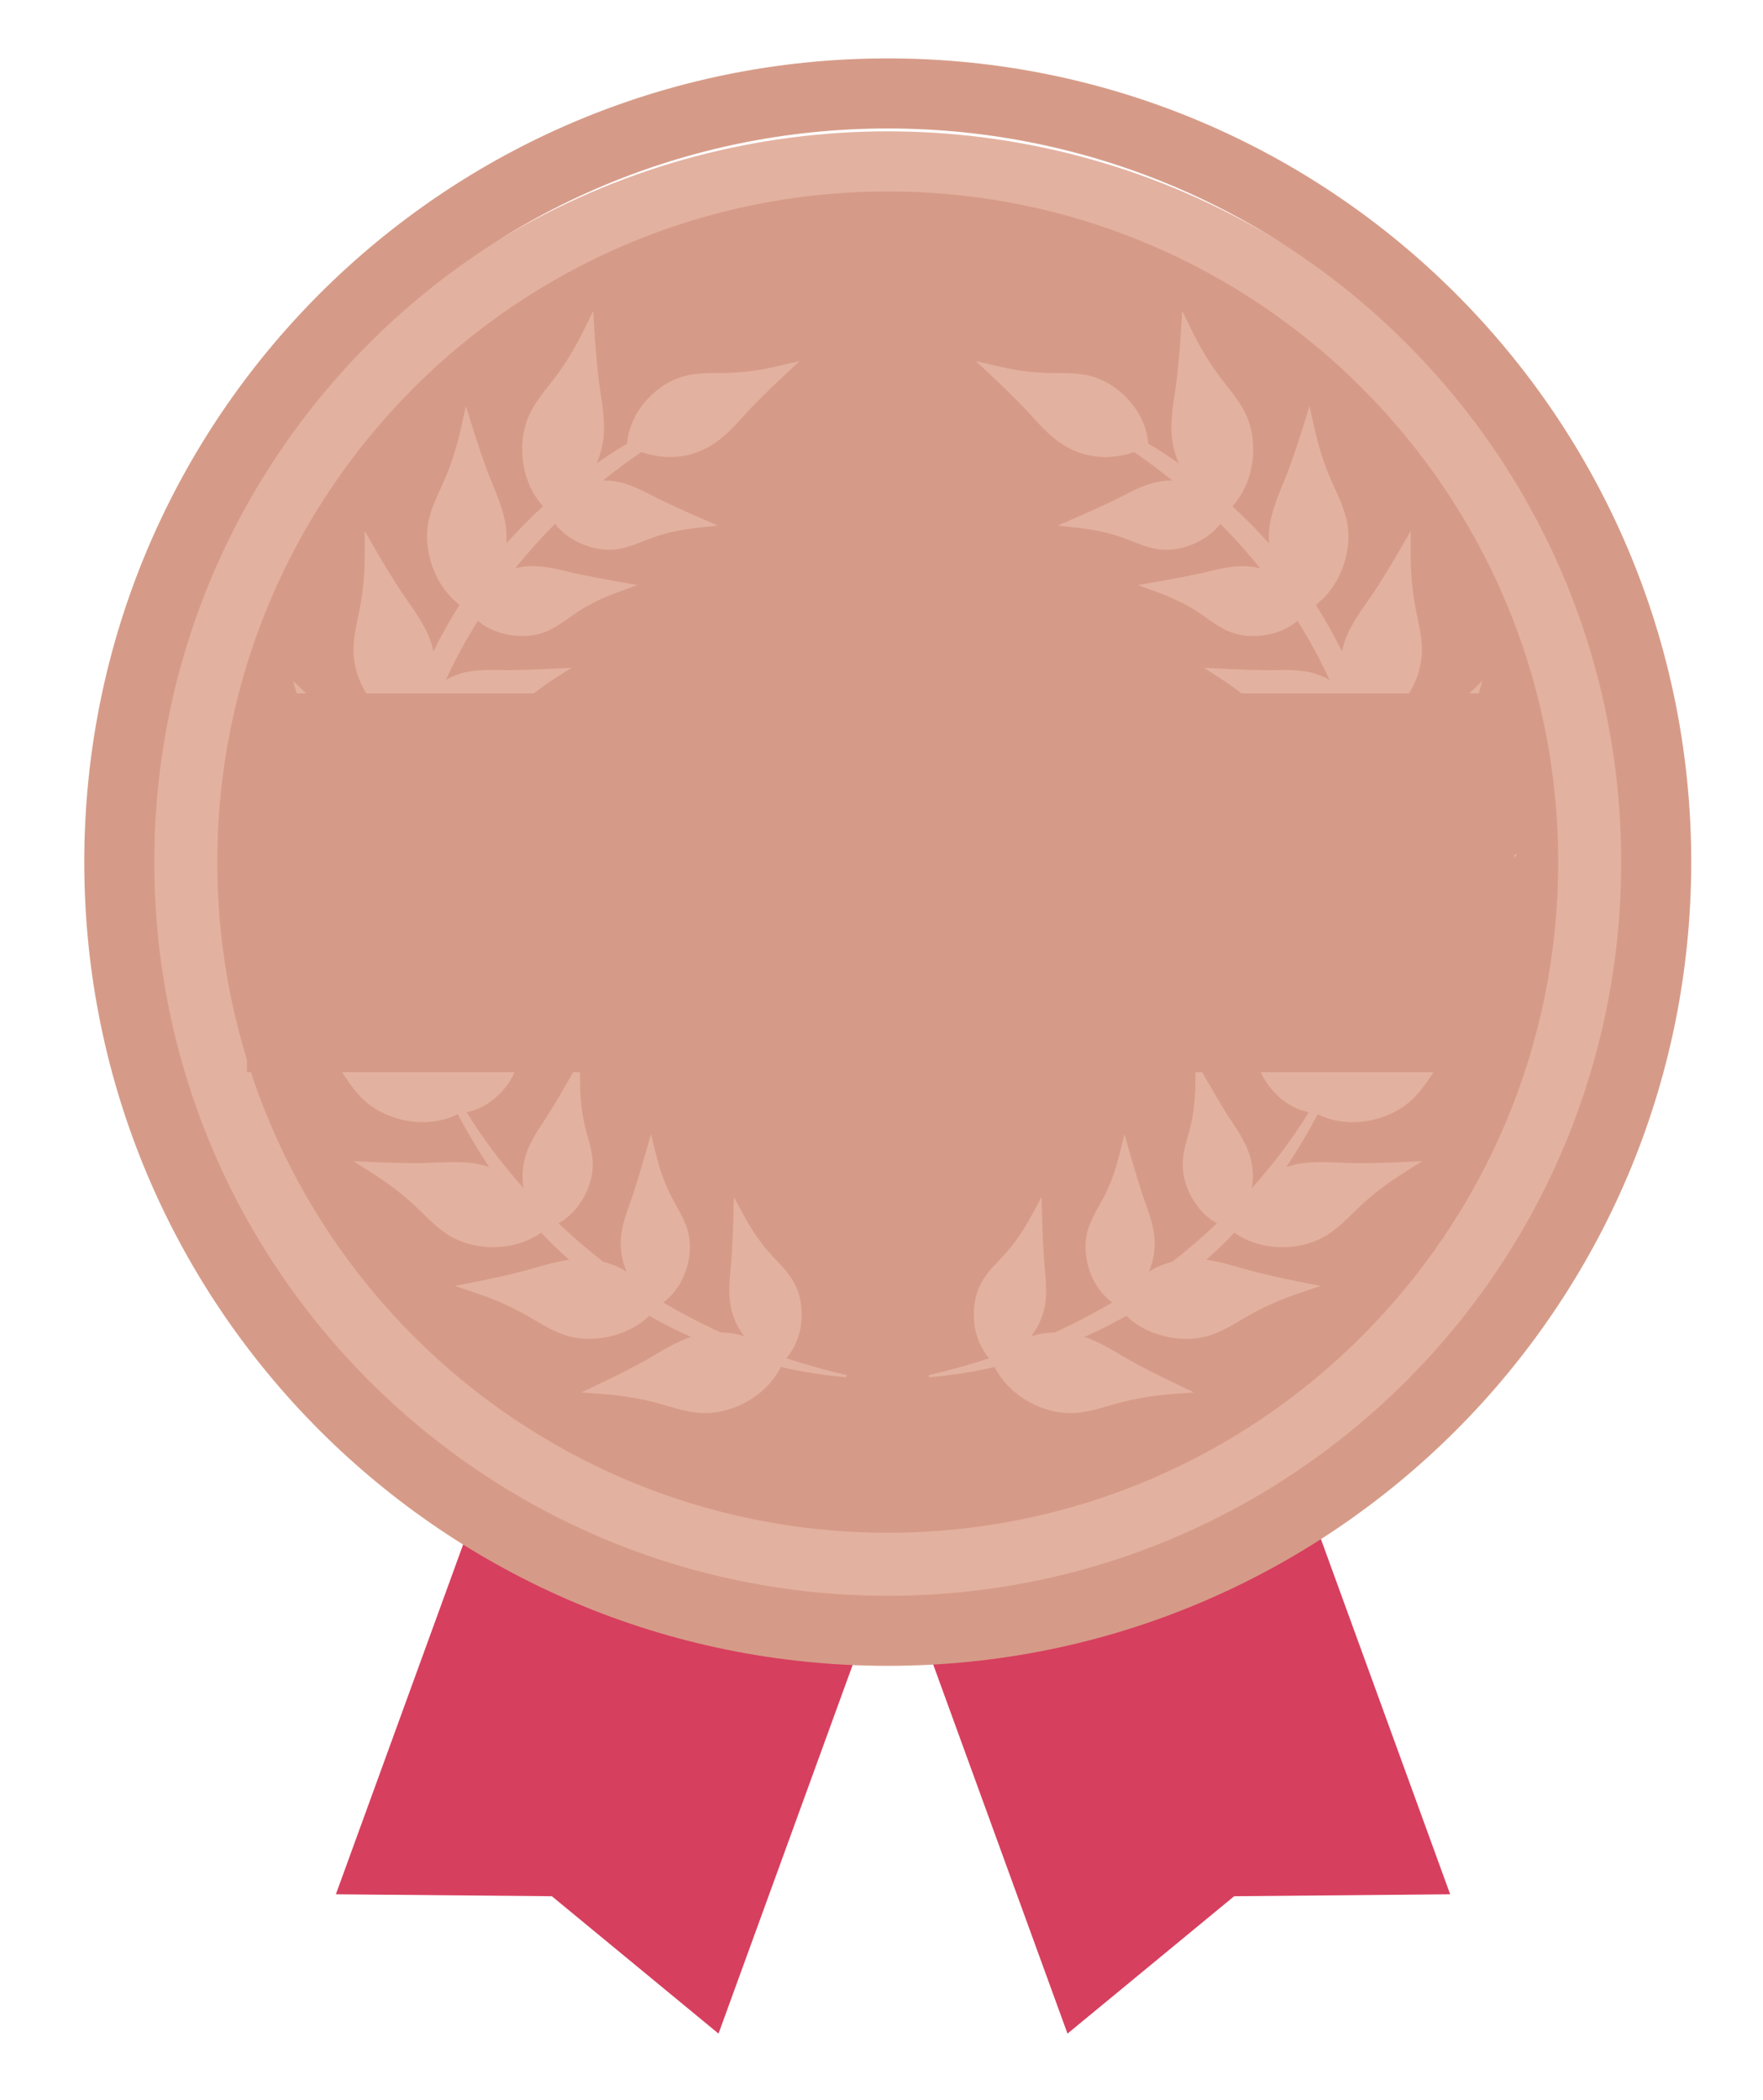 <?xml version="1.0" encoding="UTF-8"?>
<svg id="_レイヤー_1" data-name="レイヤー_1" xmlns="http://www.w3.org/2000/svg" version="1.1" viewBox="0 0 110 131">
  <!-- Generator: Adobe Illustrator 29.5.1, SVG Export Plug-In . SVG Version: 2.1.0 Build 141)  -->
  <defs>
    <style>
      .st0 {
        fill: #d69b88;
      }

      .st1 {
        fill: #d73f5e;
      }

      .st2 {
        fill: #e3b1a0;
      }
    </style>
  </defs>
  <path class="st1" d="M97.2,55.988c0-22.874-18.609-41.482-41.482-41.482S14.236,33.114,14.236,55.988c0,13.781,6.761,26.007,17.135,33.555l-10.415,28.614,13.475.12,10.4,8.57,10.694-29.382c.065 0.0.128.005.193.005.065,0,.128-.005.193-.005l10.694,29.382,10.4-8.57,13.476-.12-10.415-28.614c10.373-7.548,17.135-19.773,17.135-33.555ZM55.718,96.814c-22.512,0-40.826-18.314-40.826-40.826,0-22.512,18.315-40.827,40.826-40.827,22.511,0,40.826,18.315,40.826,40.827,0,22.512-18.315,40.826-40.826,40.826Z"/>
  <circle class="st2" cx="55.39" cy="55.087" r="46.894"/>
  <g>
    <path class="st0" d="M55.39,3.642C27.703,3.642,5.258,26.087,5.258,53.775s22.445,50.132,50.132,50.132,50.132-22.445,50.132-50.132S83.077,3.642,55.39,3.642ZM55.39,99.536c-25.274,0-45.762-20.488-45.762-45.762S30.116,8.013,55.39,8.013s45.762,20.488,45.762,45.762-20.488,45.762-45.762,45.762Z"/>
    <path class="st0" d="M55.39,11.943c-23.103,0-41.831,18.729-41.831,41.831s18.728,41.831,41.831,41.831,41.831-18.729,41.831-41.831S78.493,11.943,55.39,11.943ZM52.805,85.907c-1.372-.115-2.738-.332-4.086-.641-.058.11-.115.223-.181.329-.141.223-.294.443-.472.643-.347.408-.767.764-1.231,1.05-.921.575-2.032.912-3.124.847-1.093-.072-2.065-.473-3.044-.706-.978-.245-1.97-.389-2.981-.468l-1.407-.109,1.373-.655c.882-.421,1.735-.861,2.571-1.316.83-.47,1.668-1.025,2.664-1.415.079-.03.164-.047.244-.074-.239-.106-.48-.209-.716-.322-.648-.309-1.284-.643-1.912-.993-.171.158-.346.314-.541.445-.437.31-.932.552-1.452.714-1.034.33-2.194.382-3.236.05-1.042-.34-1.884-.968-2.776-1.435-.887-.479-1.813-.863-2.773-1.188l-1.336-.453,1.492-.296c.958-.19,1.894-.406,2.817-.641.887-.242,1.803-.555,2.819-.695-.612-.534-1.198-1.098-1.753-1.69-.097.067-.195.135-.298.194-.229.131-.468.253-.719.346-.498.197-1.036.314-1.58.348-1.083.074-2.222-.15-3.155-.721-.931-.578-1.6-1.388-2.355-2.054-.748-.676-1.556-1.27-2.411-1.814l-1.19-.757,1.52.068c.976.043,1.936.056,2.888.048.954-.025,1.954-.121,3.017.004.35.043.696.132,1.036.242-.707-1.067-1.355-2.171-1.958-3.295-.075.038-.143.067-.213.102-.121.05-.244.101-.37.141-.252.08-.511.149-.776.187-.529.088-1.079.089-1.618.008-1.075-.155-2.141-.615-2.933-1.37-.788-.761-1.272-1.694-1.87-2.504-.589-.819-1.253-1.569-1.975-2.281l-1.004-.991,1.471.386c.945.248,1.881.463,2.813.655.938.177,1.936.293,2.948.639.548.19,1.071.475,1.538.831-.462-1.133-.871-2.288-1.222-3.461-.051.012-.1.023-.151.038-.128.026-.259.055-.39.071-.262.032-.529.052-.797.041-.536-.011-1.077-.112-1.592-.291-1.028-.351-1.991-.999-2.63-1.887-.634-.893-.938-1.9-1.375-2.806-.428-.913-.942-1.773-1.52-2.606l-.804-1.159,1.375.651c.883.418,1.763.802,2.644,1.162.889.347,1.848.645,2.78,1.172.558.318,1.058.751,1.475,1.247-.202-1.297-.311-2.614-.328-3.934-.088-.011-.177-.021-.264-.039-.259-.053-.518-.119-.768-.215-.504-.181-.985-.449-1.416-.783-.862-.66-1.568-1.582-1.891-2.627-.316-1.049-.283-2.099-.409-3.098-.114-1.002-.328-1.981-.61-2.955l-.393-1.355,1.096,1.055c.704.678,1.416,1.322,2.136,1.945.732.612,1.546,1.2,2.261,1.997.261.293.481.626.676.973.105-.593.224-1.184.37-1.769.112-.444.233-.885.365-1.323-.076-.033-.152-.064-.225-.102-.234-.123-.465-.259-.678-.42-.434-.314-.822-.705-1.143-1.146-.645-.874-1.067-1.955-1.087-3.049-.013-1.096.311-2.095.467-3.09.169-.994.235-1.994.234-3.008l-.001-1.411.76,1.318c.488.847.993,1.663,1.512,2.461.534.791,1.152,1.583,1.618,2.546.18.376.304.782.396,1.195.49-.999,1.033-1.972,1.632-2.911-.037-.028-.075-.054-.111-.084-.201-.171-.397-.354-.569-.559-.355-.402-.647-.868-.863-1.368-.437-.994-.612-2.142-.391-3.213.228-1.072.763-1.976,1.134-2.912.383-.933.667-1.894.889-2.883l.309-1.377.452,1.453c.29.933.604,1.841.935,2.733.347.889.777,1.797,1.019,2.839.114.498.151,1.019.123,1.535.723-.808,1.482-1.582,2.281-2.311-.008-.008-.015-.016-.023-.025-.085-.1-.173-.2-.25-.307-.155-.214-.302-.438-.421-.678-.25-.474-.423-.996-.515-1.534-.19-1.069-.089-2.226.379-3.215.475-.987,1.209-1.74,1.79-2.561.592-.816,1.096-1.683,1.545-2.591l.625-1.265.096,1.518c.061.975.151,1.931.262,2.877.127.946.33,1.93.319,3-.01.719-.177,1.444-.467,2.109.623-.437,1.26-.852,1.911-1.245.006-.101.017-.185.025-.271.021-.121.04-.244.071-.363.062-.239.136-.479.238-.707.194-.462.469-.898.805-1.282.663-.77,1.565-1.38,2.562-1.615,1-.229,1.976-.121,2.912-.178.937-.045,1.858-.192,2.778-.407l1.366-.319-1.11,1.04c-.664.621-1.297,1.248-1.913,1.881-.607.645-1.198,1.37-1.984,1.99-.814.637-1.855,1.045-2.88,1.067-.508.02-1.004-.037-1.477-.151-.176-.046-.348-.095-.52-.15-.813.561-1.605,1.149-2.37,1.767.456-0.0.913.065,1.342.197.852.265,1.563.684,2.259,1.03.7.331,1.41.659,2.144.979l1.393.607-1.377.157c-.829.095-1.635.253-2.421.513-.787.249-1.553.671-2.458.807-.904.13-1.852-.1-2.644-.539-.399-.218-.763-.499-1.064-.828-.065-.068-.115-.147-.173-.22-.88.884-1.713,1.811-2.493,2.781.452-.114.923-.158,1.381-.13.89.056,1.681.296,2.438.467.758.156,1.526.307,2.315.444l1.497.26-1.301.478c-.783.288-1.529.632-2.231,1.071-.706.428-1.351,1.019-2.198,1.365-.848.34-1.824.341-2.696.101-.44-.118-.86-.304-1.23-.553-.108-.068-.2-.155-.299-.235-.744,1.189-1.415,2.423-2.006,3.694.461-.258.966-.444,1.481-.528.881-.141,1.705-.081,2.481-.08.774-.014,1.556-.035,2.356-.075l1.518-.075-1.164.752c-.701.453-1.353.953-1.942,1.535-.595.573-1.094,1.29-1.844,1.814-.753.518-1.704.733-2.608.691-.454-.018-.905-.108-1.322-.27-.127-.045-.249-.102-.368-.163-.105.327-.208.654-.301.984-.303,1.103-.535,2.225-.709,3.358.423-.543.99-.991,1.609-1.284.807-.38,1.615-.551,2.361-.765.74-.228,1.485-.466,2.243-.726l1.437-.494-.909,1.046c-.547.63-1.035,1.291-1.439,2.013-.413.716-.693,1.543-1.268,2.255-.579.707-1.434,1.177-2.314,1.388-.442.109-.9.148-1.345.108-.222-.014-.442-.056-.655-.108-.017-.004-.032-.011-.049-.015-.047,1.208-.028,2.42.068,3.63.033.441.08.881.139,1.319.206-.751.627-1.46,1.187-2.0.644-.617,1.355-1.037,1.994-1.478.628-.452,1.259-.915,1.894-1.403l1.205-.926-.528,1.281c-.318.771-.57,1.554-.722,2.367-.163.81-.165,1.684-.483,2.542-.324.854-.984,1.573-1.751,2.053-.384.244-.806.427-1.24.531-.215.058-.437.087-.656.106-.098.009-.197.007-.295.007.068.269.133.539.207.806.355,1.174.783,2.327,1.278,3.451.102.12.212.235.301.365.06.085.105.177.16.264.024-.842.319-1.697.809-2.386.519-.725,1.141-1.269,1.687-1.821.534-.56,1.069-1.132,1.603-1.728l1.014-1.132-.283,1.357c-.171.817-.274,1.632-.273,2.46-.011.826.149,1.685-.006,2.587-.161.899-.677,1.727-1.342,2.341-.332.311-.713.568-1.121.75-.201.096-.413.166-.625.225-.056.016-.113.025-.17.036.56.905,1.16,1.784,1.807,2.626.559.726,1.139,1.433,1.747,2.111-.148-.824-.04-1.714.292-2.485.355-.818.848-1.481,1.266-2.135.404-.66.806-1.331,1.203-2.027l.752-1.32.009,1.386c.005.835.076,1.653.251,2.462.164.81.501,1.616.539,2.53.032.913-.298,1.831-.819,2.571-.26.374-.578.705-.938.97-.118.092-.249.162-.378.236.892.852,1.826,1.655,2.801,2.407.42.108.829.252,1.199.463.091.05.172.113.26.167-.346-.768-.455-1.666-.315-2.5.15-.879.472-1.64.722-2.375.236-.737.467-1.485.686-2.255l.417-1.462.338,1.344c.204.809.467,1.588.829,2.332.351.748.871,1.451,1.126,2.329.249.879.146,1.849-.184,2.692-.163.425-.393.823-.68,1.165-.138.174-.299.33-.463.476-.063.056-.131.105-.199.155,1.158.686,2.354,1.311,3.584,1.874.404.008.806.046,1.189.152.101.026.194.067.293.098-.525-.659-.852-1.503-.922-2.345-.072-.889.052-1.706.114-2.48.046-.773.086-1.554.109-2.355l.044-1.519.659,1.219c.397.734.845,1.423,1.379,2.055.525.638,1.201,1.191,1.665,1.98.458.791.598,1.756.486,2.654-.054.452-.178.894-.372,1.297-.091.203-.208.394-.332.575-.062.091-.133.176-.202.26-.005.006-.01.011-.015.017,1.233.407,2.489.757,3.763,1.047l-.021.138ZM85.746,64.47c1.013-.346,2.01-.463,2.948-.639.933-.192,1.868-.407,2.813-.655l1.471-.386-1.004.991c-.721.712-1.386,1.462-1.975,2.281-.597.81-1.081,1.743-1.869,2.504-.792.755-1.858,1.214-2.933,1.37-.539.081-1.089.081-1.618-.008-.265-.038-.524-.107-.776-.187-.126-.04-.248-.092-.37-.141-.07-.035-.138-.064-.213-.102-.603,1.124-1.251,2.228-1.958,3.295.34-.11.686-.199,1.036-.242,1.063-.125,2.063-.029,3.017-.004.952.009,1.912-.004,2.888-.048l1.52-.068-1.19.757c-.855.544-1.663,1.137-2.411,1.814-.755.666-1.424,1.476-2.355,2.054-.933.571-2.072.796-3.155.721-.544-.034-1.082-.151-1.58-.348-.251-.093-.49-.215-.719-.346-.103-.059-.201-.127-.298-.194-.556.592-1.141,1.156-1.753,1.69,1.016.14,1.931.453,2.819.695.923.235,1.858.451,2.817.641l1.492.296-1.336.453c-.96.325-1.886.709-2.773,1.188-.891.468-1.734,1.095-2.776,1.435-1.042.333-2.202.28-3.237-.05-.52-.162-1.015-.404-1.452-.714-.194-.132-.37-.287-.541-.445-.628.35-1.265.684-1.912.993-.236.113-.477.215-.716.322.08.027.165.043.244.074.997.389,1.834.944,2.664,1.415.836.455,1.689.895,2.571,1.316l1.373.655-1.407.109c-1.011.078-2.003.222-2.981.468-.979.233-1.951.634-3.044.706-1.092.065-2.203-.272-3.124-.847-.464-.286-.884-.642-1.231-1.05-.178-.2-.331-.42-.472-.643-.067-.106-.124-.218-.181-.329-1.348.309-2.714.526-4.086.641l-.021-.138c1.274-.29,2.53-.64,3.763-1.047-.005-.005-.01-.011-.015-.017-.069-.084-.141-.17-.202-.26-.123-.181-.241-.372-.332-.575-.194-.402-.318-.845-.372-1.297-.112-.898.028-1.863.486-2.654.464-.789,1.141-1.342,1.665-1.98.534-.632.982-1.321,1.379-2.055l.659-1.219.044,1.519c.023.801.062,1.582.109,2.355.062.774.185,1.591.114,2.48-.07.843-.397,1.686-.922,2.345.098-.031.192-.072.293-.098.383-.106.785-.144,1.189-.152,1.229-.562,2.426-1.188,3.584-1.874-.067-.05-.136-.099-.199-.155-.164-.145-.325-.301-.463-.476-.287-.342-.517-.74-.68-1.165-.33-.843-.433-1.813-.184-2.692.255-.879.774-1.582,1.125-2.329.362-.744.625-1.523.829-2.332l.338-1.344.417,1.462c.22.77.451,1.518.686,2.255.25.735.572,1.496.722,2.375.14.834.031,1.732-.315,2.5.088-.055.168-.117.26-.167.37-.211.779-.355,1.199-.463.974-.752,1.909-1.556,2.801-2.407-.129-.074-.26-.144-.378-.236-.36-.264-.678-.596-.938-.97-.521-.74-.851-1.658-.819-2.571.039-.914.376-1.721.539-2.53.174-.809.245-1.628.251-2.462l.009-1.386.752,1.32c.397.696.799,1.367,1.203,2.027.418.654.911,1.317,1.266,2.135.332.771.44,1.661.291,2.485.608-.679,1.188-1.385,1.747-2.111.646-.842,1.247-1.721,1.807-2.626-.057-.011-.114-.02-.17-.036-.211-.059-.424-.129-.625-.225-.407-.182-.788-.44-1.121-.75-.665-.614-1.181-1.442-1.342-2.341-.155-.902.005-1.761-.006-2.587 0-.827-.103-1.643-.273-2.46l-.283-1.357,1.014,1.132c.534.597,1.069,1.168,1.603,1.728.547.552,1.168,1.095,1.687,1.821.49.689.785,1.544.809,2.387.055-.087.1-.179.16-.264.089-.129.199-.244.301-.365.495-1.123.923-2.277,1.278-3.451.074-.267.139-.537.207-.806-.098 0-.197.002-.295-.007-.219-.019-.441-.048-.656-.106-.434-.104-.856-.287-1.24-.531-.767-.481-1.427-1.199-1.751-2.053-.318-.858-.32-1.732-.483-2.542-.152-.813-.404-1.596-.722-2.367l-.528-1.281,1.205.926c.635.488,1.266.951,1.894,1.403.639.441,1.35.861,1.994,1.478.56.54.981,1.249,1.187,2.0.059-.439.106-.879.139-1.319.096-1.21.115-2.423.068-3.63-.016.004-.032.011-.049.015-.213.052-.433.094-.655.108-.445.04-.903.001-1.345-.108-.88-.211-1.735-.682-2.314-1.388-.575-.712-.855-1.54-1.268-2.255-.403-.722-.892-1.384-1.439-2.013l-.909-1.046,1.437.494c.758.26,1.503.498,2.243.726.746.215,1.554.386,2.361.765.618.293,1.185.741,1.608,1.284-.174-1.132-.406-2.255-.709-3.358-.093-.331-.197-.658-.301-.984-.12.061-.241.118-.368.163-.416.162-.867.252-1.322.27-.904.042-1.856-.173-2.608-.691-.75-.524-1.249-1.242-1.844-1.814-.588-.582-1.241-1.082-1.942-1.535l-1.164-.752,1.518.075c.8.039,1.582.061,2.356.075.777-.001,1.6-.061,2.481.08.515.084,1.02.27,1.481.528-.591-1.271-1.262-2.505-2.006-3.694-.098.08-.191.167-.299.235-.371.249-.791.436-1.23.553-.873.239-1.848.239-2.696-.101-.847-.346-1.491-.937-2.198-1.365-.702-.439-1.448-.783-2.231-1.071l-1.301-.478,1.497-.26c.789-.137,1.557-.288,2.315-.444.757-.171,1.548-.411,2.438-.467.458-.028.929.017,1.381.13-.78-.97-1.614-1.897-2.493-2.781-.058.073-.108.153-.173.22-.301.33-.665.61-1.064.828-.792.439-1.74.669-2.644.539-.905-.136-1.671-.558-2.458-.807-.785-.26-1.592-.418-2.421-.513l-1.377-.157,1.393-.607c.735-.32,1.445-.648,2.144-.979.695-.346,1.407-.765,2.259-1.03.429-.132.886-.198,1.342-.197-.765-.618-1.557-1.206-2.37-1.767-.171.055-.343.104-.519.15-.473.114-.969.172-1.477.151-1.026-.021-2.066-.429-2.88-1.067-.786-.62-1.377-1.345-1.984-1.99-.616-.633-1.249-1.26-1.913-1.881l-1.11-1.04,1.366.319c.919.215,1.84.362,2.778.407.935.057,1.911-.051,2.912.178.997.235,1.899.845,2.562,1.615.335.385.611.82.805,1.282.102.228.176.468.238.707.031.119.051.243.071.363.008.086.019.17.025.271.65.392,1.288.808,1.911,1.245-.289-.664-.457-1.39-.467-2.109-.01-1.07.192-2.054.319-3.0.111-.946.201-1.901.262-2.877l.096-1.518.625,1.265c.449.909.953,1.775,1.545,2.591.581.822,1.315,1.574,1.79,2.561.468.989.569,2.146.379,3.215-.092.537-.266,1.06-.515,1.534-.119.239-.266.464-.421.678-.077.107-.165.207-.25.307-.008.008-.015.016-.023.025.799.73,1.558,1.503,2.281,2.311-.028-.516.009-1.038.123-1.535.243-1.042.672-1.95,1.019-2.839.331-.893.644-1.8.935-2.733l.452-1.453.309,1.377c.222.989.506,1.95.889,2.883.371.936.906,1.84,1.134,2.912.221,1.071.046,2.219-.391,3.213-.216.5-.509.967-.863,1.368-.172.205-.368.388-.569.559-.035.03-.074.056-.111.084.598.939,1.141,1.912,1.632,2.911.092-.413.215-.819.396-1.195.466-.964,1.084-1.755,1.618-2.546.519-.798,1.024-1.615,1.512-2.461l.76-1.318-.001,1.411c-.001,1.014.066,2.014.234,3.008.156.994.48,1.994.467,3.09-.02,1.094-.443,2.175-1.087,3.049-.321.441-.709.832-1.143,1.146-.213.162-.445.297-.678.42-.073.038-.149.069-.225.102.131.438.253.88.365,1.323.147.585.265,1.176.37,1.769.196-.347.415-.68.676-.973.715-.796,1.529-1.385,2.261-1.997.72-.623,1.432-1.267,2.136-1.945l1.096-1.055-.393,1.355c-.282.974-.496,1.953-.61,2.955-.126.999-.093,2.049-.409,3.098-.323,1.045-1.029,1.967-1.891,2.627-.431.334-.912.602-1.416.783-.25.096-.509.162-.768.215-.087.018-.176.028-.264.039-.017,1.32-.127,2.637-.328,3.934.417-.497.918-.929,1.475-1.247.931-.527,1.89-.826,2.78-1.172.881-.361,1.761-.744,2.644-1.162l1.375-.651-.804,1.159c-.578.833-1.093,1.693-1.52,2.606-.438.906-.741,1.913-1.375,2.806-.639.888-1.602,1.536-2.63,1.887-.515.179-1.056.28-1.592.291-.267.012-.535-.008-.797-.041-.131-.016-.261-.044-.39-.071-.051-.014-.1-.025-.151-.038-.351,1.173-.76,2.328-1.222,3.461.467-.356.99-.641,1.538-.831Z"/>
  </g>
  <rect class="st0" x="15.41" y="43.25" width="79.064" height="23.628"/>
</svg>